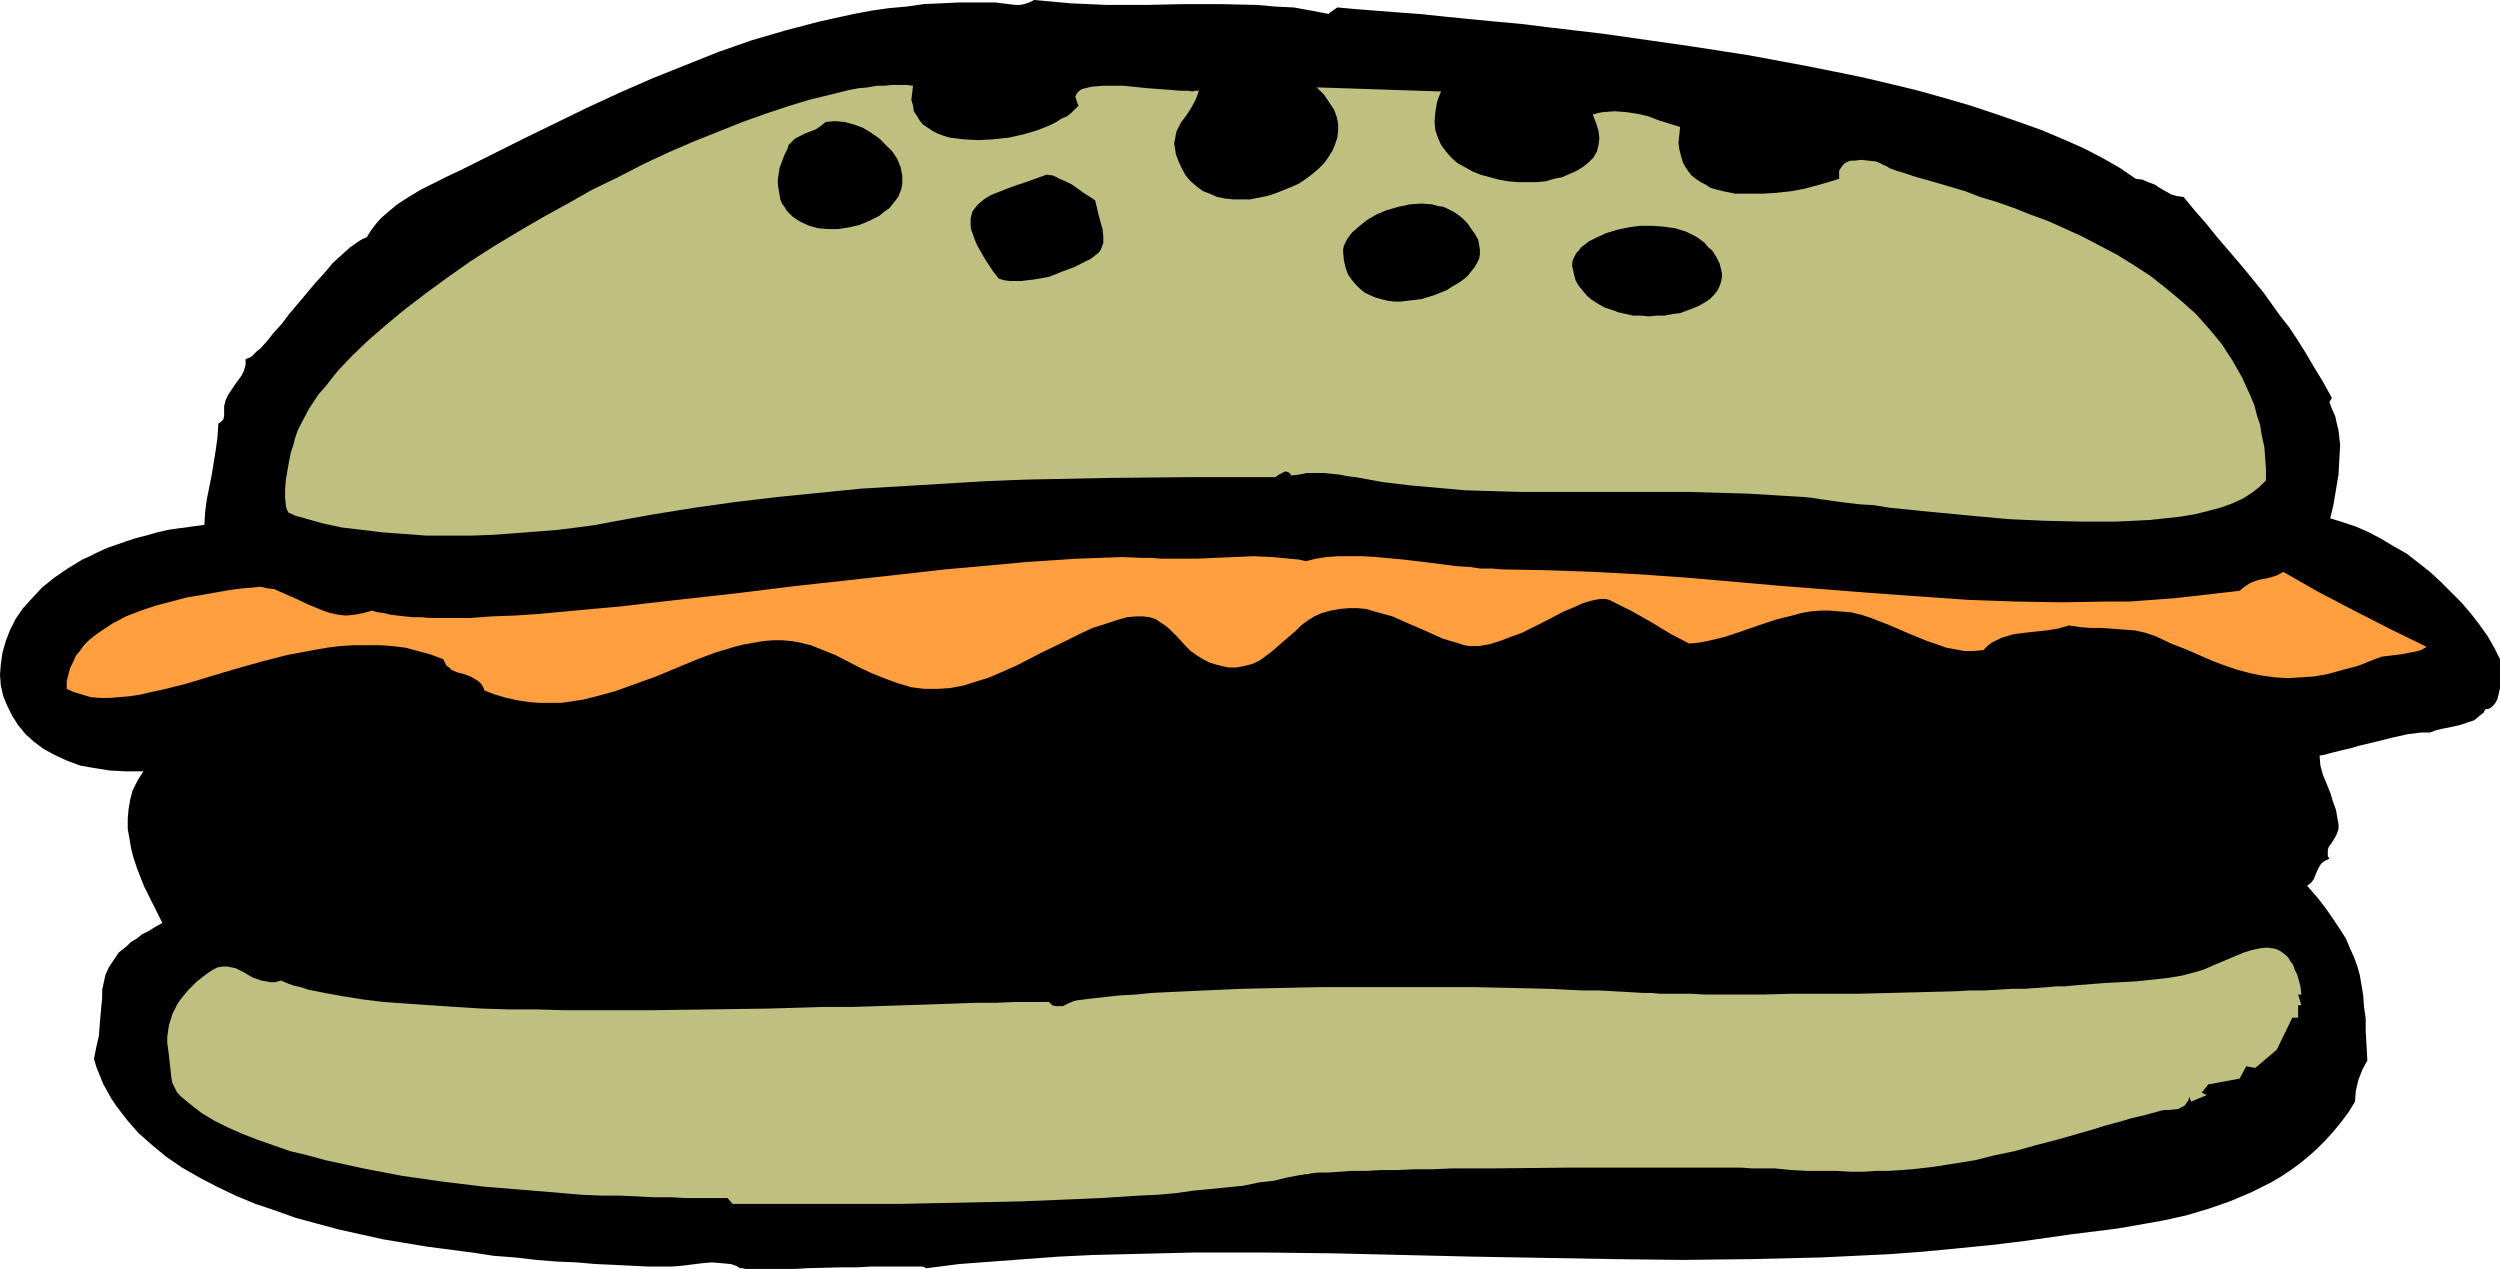 <?xml version="1.0" encoding="UTF-8" standalone="no"?>
<svg
   version="1.0"
   width="129.724mm"
   height="65.846mm"
   id="svg8"
   sodipodi:docname="Cheeseburger 04.wmf"
   xmlns:inkscape="http://www.inkscape.org/namespaces/inkscape"
   xmlns:sodipodi="http://sodipodi.sourceforge.net/DTD/sodipodi-0.dtd"
   xmlns="http://www.w3.org/2000/svg"
   xmlns:svg="http://www.w3.org/2000/svg">
  <sodipodi:namedview
     id="namedview8"
     pagecolor="#ffffff"
     bordercolor="#000000"
     borderopacity="0.25"
     inkscape:showpageshadow="2"
     inkscape:pageopacity="0.0"
     inkscape:pagecheckerboard="0"
     inkscape:deskcolor="#d1d1d1"
     inkscape:document-units="mm" />
  <defs
     id="defs1">
    <pattern
       id="WMFhbasepattern"
       patternUnits="userSpaceOnUse"
       width="6"
       height="6"
       x="0"
       y="0" />
  </defs>
  <path
     style="fill:#000000;fill-opacity:1;fill-rule:evenodd;stroke:none"
     d="m 260.661,2.586 1.616,-1.131 3.555,0.323 4.04,0.323 4.202,0.323 4.363,0.323 4.686,0.485 4.848,0.485 5.01,0.485 5.333,0.485 5.171,0.646 5.494,0.646 5.494,0.646 5.656,0.808 11.312,1.616 11.474,1.778 11.312,2.101 5.656,1.131 5.494,1.131 5.494,1.293 5.333,1.293 5.171,1.454 5.01,1.454 4.848,1.616 4.686,1.616 4.525,1.616 4.202,1.778 4.04,1.778 3.717,1.939 3.394,1.939 3.07,2.101 1.293,0.162 1.131,0.485 1.293,0.485 0.97,0.646 2.262,1.293 1.131,0.323 1.293,0.162 2.262,2.747 2.262,2.586 1.939,2.424 1.939,2.262 1.939,2.262 1.778,2.101 3.555,4.363 3.232,4.525 1.778,2.262 1.616,2.424 1.616,2.586 1.616,2.747 1.778,2.909 1.778,3.232 -0.485,0.808 0.485,1.293 0.646,1.454 0.323,1.454 0.323,1.293 0.162,1.454 0.162,1.454 -0.162,2.909 -0.162,2.909 -0.485,2.909 -0.485,2.909 -0.646,2.747 2.586,0.808 2.424,0.808 2.586,1.131 2.424,1.293 2.424,1.454 2.586,1.454 2.262,1.778 2.262,1.778 2.101,1.939 2.101,2.101 1.939,1.939 1.939,2.262 1.616,2.101 1.616,2.262 1.293,2.262 1.131,2.262 v 1.293 4.363 l -0.323,1.454 -0.162,0.646 -0.323,0.646 -0.323,0.485 -0.485,0.485 -0.485,0.323 -0.808,0.162 -0.323,0.646 -0.646,0.485 -1.131,0.97 -1.454,0.485 -1.454,0.485 -1.454,0.323 -1.616,0.323 -1.454,0.323 -1.293,0.485 h -0.808 -0.97 l -1.293,0.162 -1.293,0.162 -1.454,0.323 -1.454,0.323 -3.232,0.808 -3.394,0.808 -1.616,0.485 -1.454,0.323 -1.293,0.323 -1.293,0.323 -1.131,0.323 -0.97,0.162 0.162,1.939 0.485,1.778 1.454,3.555 0.485,1.616 0.646,1.778 0.323,1.939 0.162,0.808 v 0.97 l -0.323,0.97 -0.323,0.646 -0.808,1.293 -0.485,0.646 -0.162,0.646 v 0.646 0.485 l 0.323,0.485 -0.97,0.485 -0.646,0.485 -0.485,0.808 -0.323,0.646 -0.323,0.808 -0.323,0.808 -0.485,0.646 -0.808,0.646 2.101,2.424 1.616,2.101 1.454,2.101 1.293,1.939 1.131,1.778 0.808,1.939 0.808,1.778 0.646,1.778 0.485,1.778 0.323,1.939 0.323,1.939 0.162,2.262 0.323,2.262 v 2.586 l 0.162,2.586 0.162,3.07 -0.97,1.778 -0.808,2.101 -0.485,2.101 -0.162,2.101 -1.293,2.101 -1.454,1.939 -1.454,1.778 -1.616,1.778 -1.616,1.616 -1.616,1.454 -1.778,1.454 -1.778,1.293 -1.939,1.293 -1.939,1.131 -1.939,0.97 -1.939,0.97 -4.202,1.778 -4.202,1.454 -4.363,1.293 -4.363,0.97 -4.525,0.808 -4.686,0.808 -9.05,1.131 -9.05,1.293 -6.626,0.808 -6.626,0.646 -6.626,0.646 -6.626,0.485 -6.626,0.323 -6.787,0.323 -13.574,0.323 -13.574,0.162 -13.736,-0.162 -27.472,-0.485 -27.31,-0.646 -13.736,-0.162 h -13.413 l -13.413,0.323 -6.626,0.162 -6.626,0.323 -6.626,0.485 -6.464,0.485 -6.464,0.485 -6.302,0.808 h -0.162 l -0.323,-0.162 -0.485,-0.162 h -0.808 -0.646 -5.494 -2.909 l -2.909,0.162 h -3.232 l -6.302,0.162 -2.909,0.162 h -2.909 -4.686 -0.97 -0.808 l -0.646,-0.162 h -0.485 l -0.808,-0.485 -0.97,-0.323 -1.778,-0.162 -1.939,-0.162 -1.939,0.162 -3.878,0.485 -1.939,0.162 h -1.778 -3.07 l -3.232,-0.162 -3.394,-0.162 -3.555,-0.162 -3.717,-0.323 -3.878,-0.162 -4.04,-0.323 -4.202,-0.485 -4.202,-0.323 -4.202,-0.646 -8.726,-1.131 -8.726,-1.454 -4.363,-0.97 -4.363,-0.97 -4.202,-1.131 -4.202,-1.131 -4.04,-1.454 -3.878,-1.293 -3.878,-1.616 -3.717,-1.778 -3.394,-1.778 -3.394,-1.939 -3.07,-2.101 -2.747,-2.262 -2.747,-2.424 -2.262,-2.586 -2.101,-2.747 -0.97,-1.454 -0.808,-1.454 -0.808,-1.454 -0.646,-1.616 -0.646,-1.616 -0.485,-1.616 0.485,-2.424 0.485,-2.101 0.162,-2.101 0.162,-1.939 0.162,-1.778 0.162,-1.616 v -1.616 l 0.323,-1.454 0.323,-1.454 0.646,-1.454 0.97,-1.454 0.97,-1.454 0.808,-0.646 0.808,-0.646 0.808,-0.808 1.131,-0.646 0.97,-0.808 1.293,-0.646 1.293,-0.808 1.454,-0.808 -1.778,-3.555 -1.778,-3.555 -1.454,-3.717 -0.646,-1.939 -0.485,-1.939 -0.323,-1.939 -0.323,-1.778 v -2.101 l 0.162,-1.778 0.323,-1.939 0.485,-1.778 0.97,-1.939 1.131,-1.778 h -3.555 l -3.07,-0.162 -3.07,-0.485 -2.747,-0.485 -2.586,-0.97 -2.424,-1.131 L 8.565,146.897 6.626,145.442 5.01,143.988 3.555,142.21 2.424,140.433 1.454,138.493 0.646,136.554 0.162,134.453 0,132.353 l 0.162,-2.101 0.323,-2.262 0.646,-2.262 0.808,-2.101 1.131,-2.262 1.454,-2.101 1.778,-1.939 1.939,-2.101 2.424,-1.939 2.586,-1.778 2.909,-1.778 1.454,-0.646 1.616,-0.808 1.778,-0.808 3.717,-1.293 1.939,-0.646 1.939,-0.485 2.262,-0.646 2.101,-0.485 2.262,-0.323 2.424,-0.323 2.424,-0.323 0.162,-2.586 0.323,-2.424 0.97,-4.848 0.808,-5.01 0.323,-2.424 0.162,-2.586 0.485,-0.323 0.485,-0.485 0.162,-0.646 v -0.646 -1.293 l 0.162,-0.646 0.162,-0.646 0.485,-0.97 0.646,-0.97 0.646,-0.97 1.293,-1.778 0.485,-0.97 0.323,-1.131 v -0.485 -0.646 l 0.323,-0.162 0.485,-0.162 0.485,-0.323 0.485,-0.485 0.485,-0.485 0.646,-0.485 1.293,-1.454 1.293,-1.616 1.616,-1.778 1.454,-1.939 1.778,-2.101 3.394,-4.04 1.778,-1.939 1.616,-1.939 1.778,-1.616 1.616,-1.454 1.616,-1.131 0.808,-0.485 0.808,-0.323 0.808,-1.293 0.97,-1.293 0.97,-1.131 1.131,-0.97 2.101,-1.778 2.262,-1.454 2.424,-1.454 2.586,-1.293 2.586,-1.293 2.747,-1.293 12.282,-6.141 12.605,-6.141 6.302,-2.909 6.302,-2.747 6.464,-2.586 6.464,-2.586 6.464,-2.262 6.626,-1.939 6.787,-1.778 6.626,-1.454 3.394,-0.646 3.394,-0.485 3.555,-0.323 3.394,-0.485 6.949,-0.323 h 3.555 3.555 l 3.878,0.485 h 0.97 l 0.808,-0.162 0.97,-0.323 L 202.808,0 l 3.555,0.323 3.555,0.323 3.555,0.162 3.717,0.162 h 7.434 l 7.434,-0.162 h 7.272 l 7.272,0.162 3.555,0.323 3.555,0.162 3.555,0.646 3.394,0.646 z"
     id="path1" />
  <path
     style="fill:#bfbf7f;fill-opacity:1;fill-rule:evenodd;stroke:none"
     d="m 235.128,17.776 -0.323,0.97 -0.323,0.808 -0.97,1.778 -0.97,1.454 -0.97,1.293 -0.808,1.616 -0.162,0.646 -0.162,0.97 -0.162,0.808 0.162,0.97 0.162,1.131 0.485,1.293 0.646,1.454 0.808,1.454 0.97,1.131 1.131,0.97 1.293,0.97 1.293,0.485 1.454,0.646 1.616,0.323 1.616,0.162 h 1.616 1.616 l 1.616,-0.323 1.616,-0.323 1.616,-0.485 1.616,-0.646 1.616,-0.646 1.454,-0.646 1.454,-0.97 1.293,-0.97 1.131,-0.97 1.131,-1.131 0.808,-1.131 0.808,-1.293 0.485,-1.131 0.485,-1.454 0.162,-1.293 v -1.454 l -0.323,-1.454 -0.485,-1.293 -0.97,-1.454 -0.97,-1.454 -1.454,-1.454 24.402,0.808 -0.485,1.131 -0.323,0.97 -0.162,0.97 -0.162,0.97 -0.162,1.939 0.162,1.616 0.485,1.454 0.646,1.454 0.97,1.293 0.97,1.131 1.293,1.131 1.454,0.808 1.454,0.808 1.616,0.646 1.778,0.485 1.778,0.485 1.778,0.323 1.939,0.162 h 1.778 1.939 l 1.778,-0.162 1.616,-0.485 1.616,-0.323 1.454,-0.646 1.454,-0.646 1.293,-0.808 0.97,-0.808 0.97,-0.97 0.646,-1.131 0.323,-1.293 0.162,-1.293 -0.162,-1.454 -0.485,-1.616 -0.323,-0.808 -0.323,-0.808 1.131,-0.323 0.97,-0.162 2.262,-0.162 2.101,0.162 2.262,0.323 2.101,0.485 2.101,0.808 4.202,1.293 -0.162,1.616 -0.162,1.454 0.162,1.293 0.323,1.293 0.323,1.131 0.485,0.97 0.646,0.97 0.646,0.808 0.808,0.646 0.97,0.646 0.97,0.485 0.97,0.646 1.131,0.323 1.293,0.323 2.424,0.485 h 2.586 2.747 l 2.747,-0.162 2.909,-0.323 2.586,-0.485 2.424,-0.646 2.262,-0.646 2.101,-0.646 v -0.808 -0.808 l 0.323,-0.485 0.323,-0.485 0.485,-0.485 0.646,-0.323 0.485,-0.162 h 0.646 l 1.454,-0.162 1.454,0.162 1.454,0.162 1.131,0.485 0.162,0.162 0.485,0.162 0.323,0.162 0.485,0.323 1.293,0.485 1.616,0.485 1.939,0.646 2.262,0.646 2.262,0.646 2.747,0.808 2.747,0.808 2.909,1.131 3.232,0.97 3.232,1.131 3.232,1.293 3.555,1.293 3.232,1.454 3.555,1.616 3.394,1.778 3.394,1.778 3.394,2.101 3.232,2.101 3.07,2.424 2.909,2.424 2.909,2.586 2.586,2.909 2.424,2.909 2.101,3.232 1.939,3.394 0.808,1.778 0.808,1.778 0.808,1.939 0.485,1.939 0.646,1.939 0.323,2.101 0.485,2.101 0.162,2.101 0.162,2.262 v 2.262 l -1.293,1.293 -1.454,1.131 -1.778,1.131 -2.101,0.97 -2.262,0.808 -2.424,0.646 -2.586,0.646 -2.909,0.485 -2.909,0.323 -3.07,0.323 -3.232,0.162 -3.394,0.162 h -3.394 -3.394 l -7.11,-0.162 -7.11,-0.323 -7.11,-0.646 -6.787,-0.646 -3.394,-0.323 -3.07,-0.323 -3.232,-0.323 -2.909,-0.485 -2.747,-0.162 -2.747,-0.323 -2.424,-0.323 -2.262,-0.323 -2.101,-0.323 -1.778,-0.162 -5.333,-0.323 -5.494,-0.323 -5.494,-0.162 -5.494,-0.162 h -10.989 -11.15 -11.15 l -5.494,-0.162 -5.494,-0.162 -5.333,-0.485 -5.494,-0.485 -5.333,-0.646 -5.333,-0.97 -1.454,-0.162 -1.616,-0.323 -3.232,-0.323 h -1.616 -1.616 l -1.616,0.323 -1.454,0.162 -0.323,-0.485 -0.323,-0.162 -0.485,-0.162 -0.323,0.162 -0.97,0.485 -0.646,0.485 h -16.322 l -16.322,0.162 -16.322,0.323 -8.08,0.323 -8.08,0.485 -8.08,0.485 -8.08,0.485 -8.08,0.808 -8.08,0.808 -8.242,0.97 -8.08,1.131 -8.08,1.293 -8.08,1.454 -3.394,0.646 -3.555,0.485 -3.878,0.485 -4.04,0.323 -4.202,0.323 -4.363,0.323 -4.363,0.162 h -4.363 -4.363 l -4.363,-0.323 -4.363,-0.323 -4.04,-0.485 -4.04,-0.485 -3.717,-0.808 -3.394,-0.97 -1.778,-0.485 -1.454,-0.646 -0.323,-0.646 -0.162,-0.646 -0.162,-1.616 v -1.778 l 0.162,-1.778 0.323,-1.939 0.323,-1.778 0.323,-1.616 0.485,-1.454 0.323,-1.293 0.485,-1.454 0.646,-1.293 1.616,-3.07 0.97,-1.454 0.97,-1.454 1.293,-1.454 1.131,-1.454 1.293,-1.616 2.909,-3.07 3.232,-3.07 3.555,-3.07 3.717,-3.07 4.04,-3.07 4.202,-3.07 4.363,-3.07 4.525,-2.909 4.848,-2.909 4.686,-2.747 5.01,-2.747 4.848,-2.747 5.01,-2.424 5.01,-2.586 4.848,-2.262 4.848,-2.101 4.848,-1.939 4.848,-1.939 4.525,-1.616 4.363,-1.454 4.202,-1.293 4.04,-0.97 3.878,-0.97 1.778,-0.323 1.778,-0.162 1.778,-0.323 h 1.454 l 1.616,-0.162 h 1.454 1.293 l 1.293,0.162 -0.162,1.454 -0.162,1.293 0.323,1.131 0.162,1.131 0.646,0.97 0.485,0.808 0.646,0.808 0.97,0.646 0.97,0.646 0.97,0.485 1.293,0.485 1.131,0.323 1.293,0.162 1.293,0.162 2.909,0.162 2.909,-0.162 3.07,-0.323 2.909,-0.646 2.747,-0.808 2.424,-0.97 1.293,-0.646 0.97,-0.646 1.131,-0.485 0.808,-0.646 0.808,-0.808 0.646,-0.646 -0.323,-0.646 -0.162,-0.646 -0.162,-0.485 0.162,-0.323 0.323,-0.485 0.323,-0.323 0.485,-0.323 1.293,-0.323 0.808,-0.162 1.939,-0.162 h 2.101 2.101 l 4.686,0.485 2.262,0.162 2.101,0.162 1.939,0.162 h 1.616 l 0.808,0.162 0.485,-0.162 h 0.485 z"
     id="path2" />
  <path
     style="fill:#000000;fill-opacity:1;fill-rule:evenodd;stroke:none"
     d="m 161.923,23.917 1.778,-0.162 1.939,0.162 1.778,0.485 1.778,0.646 1.616,0.97 1.616,1.131 1.293,1.293 1.293,1.293 0.97,1.454 0.646,1.616 0.323,1.616 v 1.616 l -0.162,0.97 -0.323,0.808 -0.323,0.808 -0.485,0.646 -0.646,0.808 -0.646,0.808 -0.97,0.646 -0.97,0.808 -1.939,0.97 -1.939,0.808 -2.101,0.485 -2.101,0.323 h -1.939 l -1.939,-0.162 -1.778,-0.485 -1.778,-0.808 -1.454,-0.97 -1.131,-1.131 -0.485,-0.808 -0.485,-0.646 -0.323,-0.808 -0.162,-0.97 -0.162,-0.97 -0.162,-0.97 V 35.229 l 0.162,-1.131 0.162,-1.131 0.485,-1.293 0.485,-1.293 0.646,-1.293 0.162,-0.646 0.485,-0.485 0.808,-0.808 0.97,-0.485 0.97,-0.485 2.101,-0.808 0.97,-0.646 z"
     id="path3" />
  <path
     style="fill:#000000;fill-opacity:1;fill-rule:evenodd;stroke:none"
     d="m 214.766,39.269 0.323,1.293 0.323,1.454 0.808,2.909 0.162,1.454 v 0.646 0.646 l -0.323,0.808 -0.162,0.485 -0.485,0.646 -0.646,0.485 -0.808,0.646 -0.97,0.485 -2.262,1.131 -2.586,0.97 -2.424,0.97 -2.747,0.485 -1.293,0.162 -1.293,0.162 h -1.293 -1.131 l -1.131,-0.162 -0.97,-0.323 -1.131,-1.454 -0.97,-1.454 -0.808,-1.293 -0.646,-1.131 -0.646,-1.131 -0.485,-1.131 -0.323,-0.97 -0.323,-0.808 -0.162,-0.808 v -1.616 l 0.162,-0.646 0.162,-0.646 0.323,-0.485 0.808,-0.97 1.131,-0.97 1.293,-0.808 1.616,-0.646 1.616,-0.646 1.778,-0.646 1.939,-0.646 4.04,-1.454 1.293,0.162 1.293,0.646 1.131,0.485 1.293,0.646 1.131,0.808 1.131,0.808 z"
     id="path4" />
  <path
     style="fill:#000000;fill-opacity:1;fill-rule:evenodd;stroke:none"
     d="m 289.91,47.026 0.162,0.97 0.162,0.97 v 0.97 l -0.162,0.808 -0.485,0.97 -0.485,0.808 -0.646,0.808 -0.646,0.808 -0.97,0.808 -0.97,0.646 -1.131,0.646 -0.97,0.646 -2.424,0.97 -2.586,0.808 -2.747,0.323 -1.293,0.162 h -1.293 l -1.293,-0.162 -1.293,-0.323 -1.131,-0.323 -1.131,-0.485 -0.97,-0.485 -0.97,-0.808 -0.808,-0.808 -0.808,-0.97 -0.646,-0.97 -0.485,-1.293 -0.323,-1.454 -0.162,-1.616 v -0.485 l 0.162,-0.808 0.323,-0.646 0.323,-0.646 0.485,-0.646 0.485,-0.646 1.293,-1.131 1.616,-1.293 1.939,-1.131 1.939,-0.808 2.262,-0.646 2.262,-0.485 2.262,-0.162 2.101,0.162 1.131,0.323 1.131,0.162 0.97,0.485 0.97,0.485 0.97,0.646 0.808,0.646 0.97,0.97 0.646,0.97 0.808,1.131 z"
     id="path5" />
  <path
     style="fill:#000000;fill-opacity:1;fill-rule:evenodd;stroke:none"
     d="m 335.804,49.127 0.808,1.293 0.646,1.293 0.323,1.293 0.162,0.97 -0.162,1.131 -0.323,0.97 -0.485,0.97 -0.646,0.808 -0.808,0.808 -0.97,0.646 -1.131,0.646 -1.131,0.485 -1.293,0.485 -1.293,0.485 -1.454,0.162 -1.616,0.323 h -1.454 l -1.616,0.162 -1.454,-0.162 h -1.616 l -1.454,-0.323 -1.454,-0.323 -1.293,-0.485 -1.454,-0.485 -1.131,-0.646 -1.293,-0.808 -0.97,-0.808 -0.808,-0.97 -0.808,-0.97 -0.646,-1.131 -0.323,-1.293 -0.323,-1.454 v -0.646 l 0.162,-0.646 0.323,-0.646 0.323,-0.646 0.485,-0.485 0.485,-0.646 0.646,-0.485 0.808,-0.646 1.616,-0.808 1.778,-0.808 2.101,-0.646 2.262,-0.485 2.262,-0.323 h 2.424 l 2.262,0.162 2.262,0.323 2.101,0.646 0.97,0.485 0.97,0.485 0.97,0.646 0.808,0.646 0.646,0.808 z"
     id="path6" />
  <path
     style="fill:#ff9f3f;fill-opacity:1;fill-rule:evenodd;stroke:none"
     d="m 439.228,115.869 0.97,-0.808 0.97,-0.646 1.131,-0.485 1.131,-0.323 1.131,-0.162 1.131,-0.323 0.97,-0.323 1.131,-0.646 6.787,3.878 7.11,3.717 7.272,3.717 6.949,3.394 -1.131,0.646 -1.293,0.323 -2.586,0.485 -2.586,0.323 -1.293,0.162 -1.293,0.485 -3.232,1.293 -3.07,0.808 -2.909,0.808 -2.747,0.485 -2.586,0.162 -2.424,0.162 -2.586,-0.162 -2.424,-0.323 -2.424,-0.485 -2.424,-0.646 -2.424,-0.808 -2.586,-0.97 -2.586,-1.131 -2.586,-1.131 -2.909,-1.131 -3.07,-1.454 -1.939,-0.646 -2.101,-0.485 -2.262,-0.162 -2.101,-0.162 -2.262,-0.162 h -2.101 l -2.101,-0.162 -2.101,-0.323 -2.262,0.646 -2.101,0.323 -4.525,0.485 -2.262,0.323 -0.97,0.323 -1.131,0.323 -0.97,0.485 -0.97,0.485 -0.808,0.646 -0.808,0.808 -1.939,0.162 h -1.778 l -1.778,-0.323 -1.778,-0.323 -1.778,-0.646 -1.939,-0.646 -3.555,-1.454 -3.717,-1.616 -3.717,-1.454 -1.939,-0.646 -2.101,-0.485 -2.101,-0.162 -1.939,-0.162 H 356.974 l -1.939,0.162 -1.778,0.323 -1.778,0.485 -3.232,0.808 -3.394,1.131 -3.232,1.131 -3.394,1.131 -3.394,0.808 -1.778,0.323 -1.778,0.162 -3.717,-1.939 -3.717,-2.262 -3.717,-2.101 -3.878,-1.939 -0.646,-0.323 -0.646,-0.162 h -0.646 -0.646 l -1.616,0.323 -1.616,0.485 -1.778,0.808 -1.939,0.808 -4.04,2.101 -4.202,2.101 -2.262,0.808 -2.101,0.808 -2.101,0.646 -1.939,0.323 h -1.939 l -0.97,-0.162 -0.97,-0.323 -3.232,-0.97 -3.232,-1.454 -3.394,-1.454 -3.232,-1.454 -1.778,-0.485 -1.778,-0.485 -1.616,-0.485 -1.778,-0.162 h -1.616 l -1.778,0.162 -1.778,0.323 -1.778,0.485 -1.454,0.646 -1.293,0.808 -1.293,0.97 -1.131,1.131 -2.262,1.939 -2.424,2.101 -1.293,0.97 -1.131,0.808 -1.454,0.646 -1.293,0.323 -1.616,0.323 h -1.616 l -0.808,-0.162 -1.939,-0.485 -0.97,-0.323 -1.293,-0.646 -1.293,-0.808 -1.131,-0.808 -0.97,-0.97 -1.616,-1.778 -0.808,-0.808 -0.808,-0.808 -0.808,-0.646 -0.97,-0.646 -0.97,-0.646 -1.131,-0.323 -1.293,-0.162 h -1.293 l -1.778,0.162 -1.778,0.485 -2.424,0.808 -2.586,0.808 -2.424,1.131 -2.586,1.293 -5.01,2.424 -5.01,2.586 -2.586,1.131 -2.586,1.131 -2.586,0.808 -2.586,0.808 -2.586,0.485 -2.424,0.162 H 181.315 l -2.586,-0.323 -2.747,-0.808 -2.586,-0.97 -2.424,-0.97 -2.424,-1.131 -4.686,-2.424 -2.424,-0.97 -2.424,-0.97 -1.939,-0.485 -1.778,-0.323 -1.939,-0.162 h -1.778 l -1.939,0.162 -1.778,0.323 -1.939,0.323 -1.939,0.485 -3.717,1.131 -3.878,1.454 -7.757,3.232 -4.04,1.454 -4.04,1.454 -4.202,1.131 -1.939,0.485 -2.101,0.323 -2.262,0.323 h -2.101 -2.101 l -2.101,-0.162 -2.101,-0.323 -2.262,-0.485 -2.262,-0.646 -2.101,-0.808 -0.323,-0.808 -0.323,-0.485 -0.485,-0.485 -0.485,-0.323 -1.131,-0.646 -1.293,-0.485 -1.293,-0.323 -1.131,-0.485 -0.485,-0.485 -0.485,-0.323 -0.323,-0.646 -0.323,-0.646 -2.586,-0.97 -2.424,-0.646 -2.424,-0.646 -2.586,-0.323 -2.424,-0.162 h -2.586 -2.586 l -2.586,0.162 -2.586,0.323 -2.747,0.485 -5.171,0.97 -5.01,1.293 -5.171,1.454 -4.848,1.454 -4.848,1.454 -4.525,1.131 -2.262,0.485 -2.101,0.485 -2.101,0.323 -1.939,0.162 -1.939,0.162 h -1.939 l -1.778,-0.162 -1.616,-0.485 -1.616,-0.485 -1.454,-0.646 v -1.454 l 0.323,-1.293 0.323,-1.293 0.646,-1.293 0.485,-1.131 0.808,-0.97 0.808,-1.131 0.97,-0.97 0.97,-0.808 1.131,-0.808 2.424,-1.616 2.747,-1.454 2.909,-1.131 2.909,-0.97 3.07,-0.808 3.07,-0.808 2.909,-0.485 2.747,-0.485 2.747,-0.485 2.424,-0.323 2.101,-0.162 1.454,-0.162 1.454,0.323 1.293,0.162 1.454,0.646 2.586,1.131 2.747,1.293 2.747,1.131 1.454,0.485 1.616,0.323 1.454,0.162 1.616,-0.162 1.778,-0.323 1.778,-0.485 0.97,0.323 1.293,0.162 1.293,0.323 2.747,0.323 1.616,0.162 h 1.616 l 1.778,0.162 h 1.778 1.939 4.04 l 4.363,-0.323 4.525,-0.162 4.848,-0.323 5.171,-0.485 5.171,-0.485 5.494,-0.485 5.494,-0.646 5.656,-0.646 11.635,-1.293 11.797,-1.454 11.797,-1.293 11.635,-1.293 5.656,-0.646 5.494,-0.485 5.333,-0.485 5.171,-0.485 5.01,-0.323 4.848,-0.323 4.525,-0.162 4.363,-0.162 3.878,0.162 h 1.939 l 1.778,0.162 h 3.394 3.555 l 3.717,-0.162 3.717,-0.162 3.717,-0.162 3.717,0.162 3.394,0.323 1.778,0.162 1.454,0.323 1.939,-0.485 2.101,-0.323 2.262,-0.162 h 2.424 2.424 l 2.586,0.162 5.333,0.485 5.333,0.646 5.01,0.646 2.586,0.162 2.262,0.323 h 2.262 l 1.939,0.162 8.888,0.162 9.05,0.323 9.05,0.485 9.211,0.646 18.422,1.616 18.584,1.454 9.05,0.646 9.211,0.646 9.211,0.323 9.05,0.162 8.888,-0.162 h 4.525 l 4.363,-0.323 4.363,-0.323 4.363,-0.485 4.202,-0.485 z"
     id="path7" />
  <path
     style="fill:#bfbf7f;fill-opacity:1;fill-rule:evenodd;stroke:none"
     d="m 451.348,195.054 h -0.646 l 0.646,2.101 h -0.646 v 2.424 h -1.131 l -3.07,6.303 -4.202,3.555 -1.778,-0.323 -1.293,2.424 -6.141,1.131 -1.293,1.616 0.97,0.485 -3.07,1.293 -0.323,-0.97 -0.162,0.646 -0.323,0.485 -0.485,0.646 -0.646,0.323 -0.646,0.323 -1.616,0.162 h -0.97 l -0.808,0.162 -2.909,0.808 -2.747,0.646 -2.747,0.808 -2.424,0.646 -2.586,0.808 -2.262,0.646 -4.525,1.293 -4.363,1.131 -4.04,1.131 -3.878,0.808 -3.878,0.97 -4.04,0.646 -4.04,0.646 -4.202,0.485 -2.262,0.162 -2.424,0.162 h -2.424 l -2.424,0.162 h -2.586 l -2.747,-0.162 h -2.747 -3.07 l -3.07,-0.162 -3.232,-0.323 h -0.646 -0.485 -1.454 -1.939 l -2.101,-0.162 h -2.424 -5.818 -3.07 -14.221 -7.757 l -15.837,0.162 h -7.595 l -3.717,0.162 h -3.555 l -3.394,0.162 h -3.232 l -2.909,0.162 h -2.747 l -2.424,0.162 -2.262,0.162 h -1.939 l -1.454,0.162 -0.646,0.162 h -0.646 l -0.485,0.162 h -0.323 l -2.586,0.485 -2.586,0.646 -2.909,0.323 -3.07,0.646 -3.232,0.323 -3.232,0.323 -3.394,0.323 -3.394,0.485 -3.555,0.323 -3.717,0.162 -7.434,0.485 -7.757,0.323 -7.918,0.323 -15.675,0.323 -7.595,0.162 h -7.434 -25.856 l -0.97,-1.131 h -8.08 l -3.07,-0.162 h -3.232 l -3.394,-0.162 -3.394,-0.162 h -3.555 l -3.878,-0.162 -3.717,-0.323 -7.757,-0.646 -7.918,-0.646 -7.918,-0.97 -7.918,-1.131 -7.595,-1.454 -3.717,-0.808 -3.717,-0.808 -3.555,-0.97 -3.394,-0.808 -3.232,-1.131 -3.232,-1.131 -2.909,-1.131 -2.909,-1.293 -2.586,-1.293 -2.424,-1.454 -2.101,-1.616 -1.939,-1.616 -0.808,-0.808 -0.485,-0.97 -0.485,-0.97 -0.162,-0.97 -0.485,-4.363 -0.162,-1.293 -0.162,-1.131 v -1.293 l 0.162,-1.131 0.162,-1.131 0.323,-0.97 0.323,-1.131 0.485,-0.97 0.485,-0.97 0.646,-0.97 1.454,-1.778 1.778,-1.778 2.101,-1.616 0.97,-0.646 0.97,-0.485 0.97,-0.162 h 0.97 l 0.808,0.162 0.808,0.162 1.616,0.808 1.616,0.97 1.778,0.646 0.97,0.162 0.808,0.162 h 0.97 l 1.131,-0.323 1.131,0.485 1.293,0.485 1.454,0.323 1.454,0.485 1.616,0.323 1.616,0.323 3.555,0.646 4.04,0.646 4.04,0.485 4.525,0.323 4.686,0.323 4.848,0.323 5.171,0.323 5.171,0.162 h 5.494 l 5.494,0.162 h 16.968 l 11.474,-0.162 11.474,-0.162 5.656,-0.162 5.333,-0.162 h 5.494 l 5.171,-0.162 5.01,-0.162 4.848,-0.162 4.686,-0.162 4.363,-0.162 h 4.04 l 3.878,-0.162 h 3.555 3.07 l 0.323,0.323 0.323,0.323 0.646,0.162 h 0.646 0.808 l 0.646,-0.323 0.646,-0.323 0.808,-0.323 0.646,-0.162 2.586,-0.323 2.909,-0.323 2.909,-0.323 3.07,-0.162 3.232,-0.323 3.394,-0.162 3.394,-0.162 3.555,-0.162 7.272,-0.323 7.434,-0.162 7.757,-0.162 h 7.595 15.514 7.595 l 7.272,0.162 6.949,0.162 3.394,0.162 3.394,0.162 h 3.07 l 3.07,0.162 2.909,0.162 2.747,0.162 h 1.616 l 1.616,0.162 h 1.939 2.101 2.262 l 2.586,0.162 h 11.15 l 5.979,-0.162 h 6.464 6.464 l 6.464,-0.162 6.464,-0.162 6.141,-0.162 2.909,-0.162 h 2.909 l 2.747,-0.162 2.586,-0.162 h 2.424 l 2.262,-0.162 2.262,-0.162 1.778,-0.162 h 1.778 l 1.454,-0.162 6.141,-0.485 6.141,-0.323 3.07,-0.323 3.07,-0.323 2.909,-0.485 3.07,-0.808 1.454,-0.485 1.454,-0.646 3.07,-1.293 3.07,-1.293 1.616,-0.485 1.454,-0.323 1.454,-0.162 1.293,0.162 0.646,0.162 0.646,0.323 0.485,0.323 0.646,0.485 0.485,0.485 0.485,0.808 0.485,0.646 0.323,0.97 0.485,0.97 0.323,1.131 0.323,1.293 z"
     id="path8" />
</svg>
